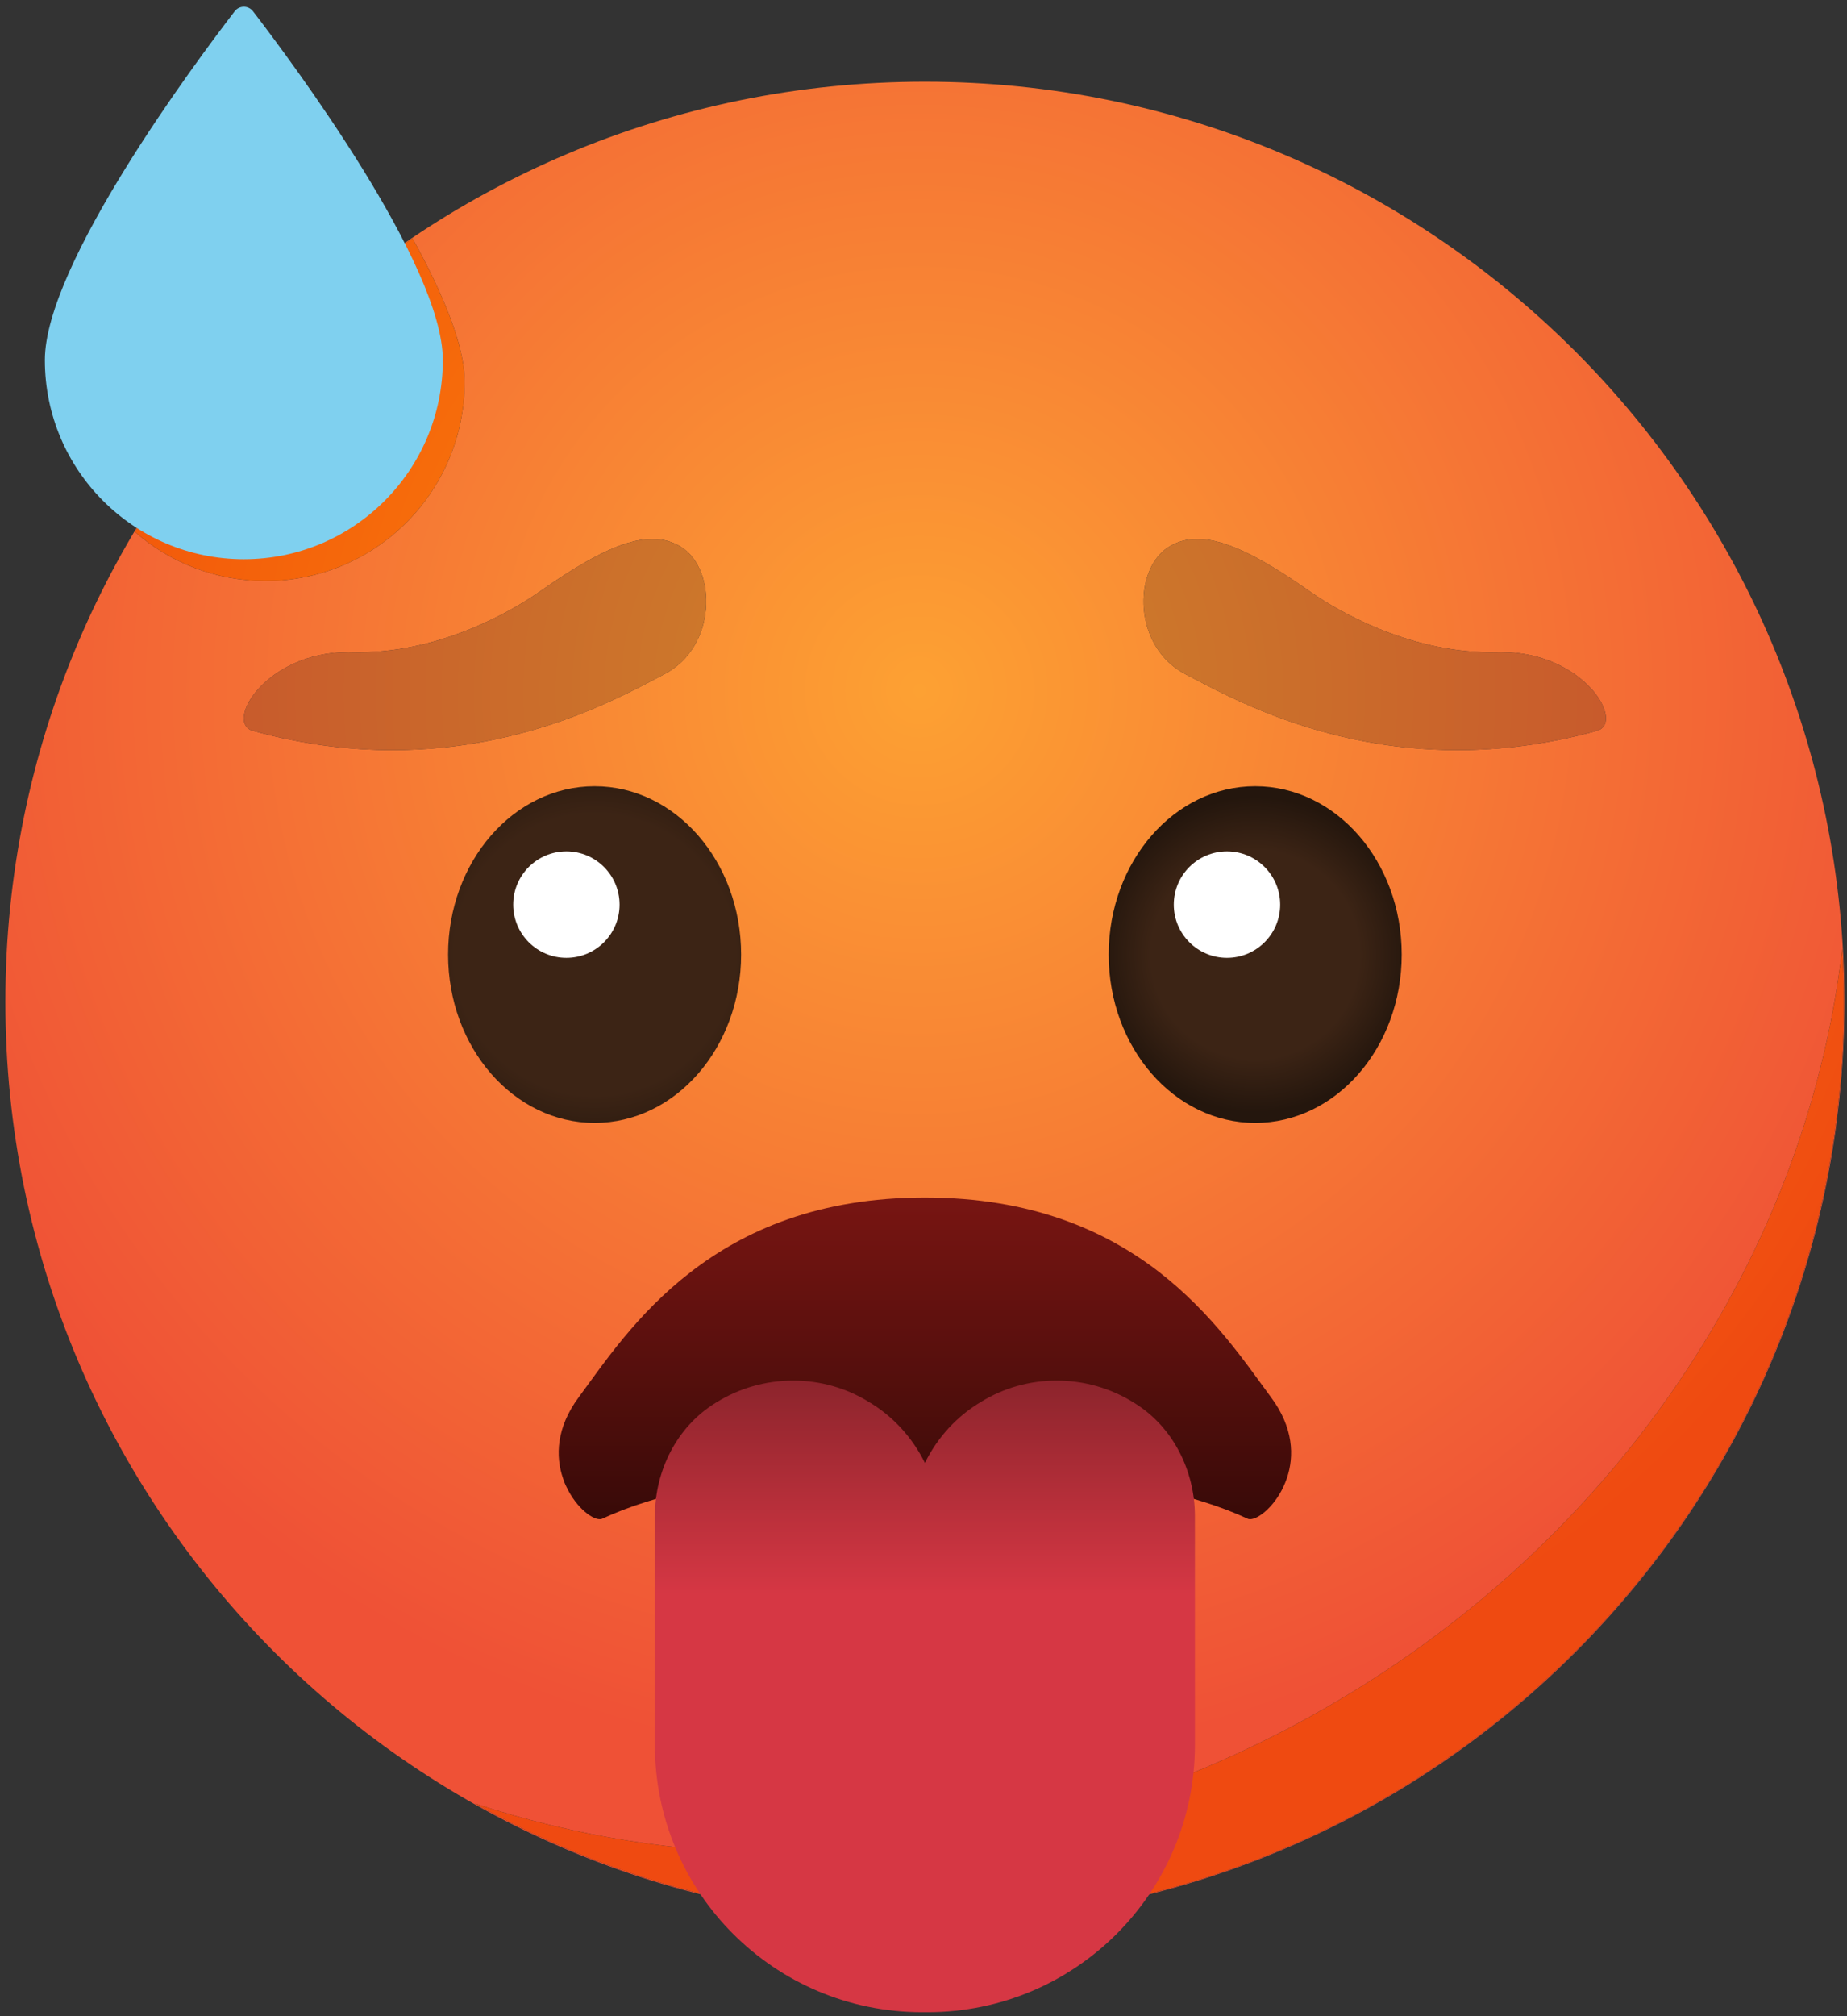 <svg width="154" height="168" viewBox="0 0 154 168" fill="none" xmlns="http://www.w3.org/2000/svg">
<rect x="0" y="0" width="154" height="168" fill="#333333" stroke="none"/>
<path d="M77.116 160.143C34.775 160.143 0.449 125.817 0.449 83.475C0.449 41.133 34.775 6.808 77.116 6.808C119.459 6.808 153.783 41.133 153.783 83.475C153.783 125.817 119.459 160.143 77.116 160.143V160.143ZM39.609 150.28C50.698 156.52 63.486 160.095 77.116 160.095C119.431 160.095 153.733 125.792 153.733 83.476C153.733 81.997 153.683 80.531 153.599 79.072C150.539 105.379 133.628 130.568 106.668 144.404C93.421 151.201 79.362 154.428 65.741 154.428C56.717 154.428 47.886 153.012 39.609 150.28V150.28ZM99.836 44.911C98.953 44.911 98.14 45.127 97.398 45.604C94.454 47.5 94.461 53.897 98.843 56.178C102.181 57.914 110.225 62.507 121.515 62.507C125.049 62.507 128.903 62.057 133.028 60.928C135.641 60.395 132.204 54.332 125.168 54.332C125.056 54.332 124.944 54.333 124.829 54.337C124.645 54.341 124.46 54.344 124.276 54.344C117.252 54.344 111.313 50.712 109.537 49.502C105.711 46.824 102.463 44.911 99.836 44.911V44.911ZM29.064 54.332C22.029 54.332 18.591 60.395 21.204 60.928C25.33 62.057 29.183 62.507 32.718 62.507C44.007 62.507 52.051 57.914 55.389 56.178C59.772 53.897 59.778 47.5 56.834 45.604C56.093 45.127 55.28 44.911 54.396 44.911C51.77 44.911 48.522 46.824 44.695 49.502C42.919 50.712 36.98 54.345 29.956 54.344C29.772 54.344 29.587 54.341 29.403 54.337C29.288 54.333 29.176 54.332 29.064 54.332V54.332ZM34.397 19.866C24.985 26.183 17.058 34.562 11.248 44.319C14.162 46.87 17.981 48.409 22.144 48.409C31.302 48.409 38.741 40.971 38.741 31.812C38.741 28.736 36.876 24.356 34.397 19.866Z" fill="url(#paint0_radial)"/>
<path d="M77.116 160.095C63.486 160.095 50.698 156.52 39.609 150.28C47.886 153.012 56.717 154.428 65.741 154.428C79.362 154.428 93.421 151.201 106.668 144.404C133.628 130.568 150.539 105.379 153.599 79.072C153.683 80.531 153.733 81.997 153.733 83.476C153.733 125.792 119.431 160.095 77.116 160.095Z" fill="url(#paint1_radial)"/>
<path d="M61.793 79.54C61.793 87.287 56.324 93.567 49.577 93.567C42.829 93.567 37.36 87.287 37.36 79.54C37.36 71.793 42.829 65.513 49.577 65.513C56.324 65.513 61.793 71.793 61.793 79.54Z" fill="url(#paint2_radial)"/>
<path d="M116.872 79.54C116.872 87.287 111.403 93.567 104.656 93.567C97.909 93.567 92.44 87.287 92.44 79.54C92.44 71.793 97.909 65.513 104.656 65.513C111.403 65.513 116.872 71.793 116.872 79.54Z" fill="url(#paint3_radial)"/>
<path d="M51.658 75.379C51.658 77.827 49.673 79.812 47.224 79.812C44.775 79.812 42.79 77.827 42.79 75.379C42.79 72.928 44.775 70.943 47.224 70.943C49.673 70.943 51.658 72.928 51.658 75.379Z" fill="white"/>
<path d="M106.739 75.379C106.739 77.827 104.753 79.812 102.304 79.812C99.855 79.812 97.869 77.827 97.869 75.379C97.869 72.928 99.855 70.943 102.304 70.943C104.753 70.943 106.739 72.928 106.739 75.379Z" fill="white"/>
<path d="M32.718 62.507C29.183 62.507 25.33 62.057 21.204 60.928C18.591 60.395 22.029 54.332 29.064 54.332C29.176 54.332 29.288 54.334 29.403 54.338C29.587 54.342 29.772 54.344 29.956 54.344C36.98 54.346 42.919 50.712 44.695 49.503C48.522 46.824 51.77 44.911 54.396 44.911C55.28 44.911 56.093 45.127 56.834 45.604C59.778 47.5 59.772 53.898 55.389 56.179C52.051 57.915 44.007 62.507 32.718 62.507Z" fill="url(#paint4_radial)"/>
<path d="M121.515 62.507C110.225 62.507 102.181 57.915 98.843 56.179C94.461 53.898 94.454 47.5 97.398 45.604C98.14 45.127 98.953 44.911 99.836 44.911C102.463 44.911 105.711 46.824 109.537 49.503C111.313 50.712 117.252 54.344 124.276 54.344C124.46 54.344 124.645 54.342 124.829 54.338C124.944 54.334 125.056 54.332 125.168 54.332C132.204 54.332 135.641 60.395 133.028 60.928C128.903 62.057 125.049 62.507 121.515 62.507Z" fill="url(#paint5_radial)"/>
<path d="M48.246 116.435C50.327 113.621 53.096 109.46 57.58 106.001C62.052 102.541 68.225 99.783 77.113 99.783C86.001 99.783 92.186 102.541 96.658 106.001C101.13 109.472 103.899 113.621 105.98 116.435C107.86 118.96 107.916 121.341 107.304 123.155C107.215 123.411 107.115 123.665 107.003 123.9C106.169 125.679 104.711 126.747 104.078 126.569C94.712 122.241 81.975 122.853 77.113 122.853C72.263 122.853 59.515 122.241 50.16 126.569C49.515 126.747 48.068 125.679 47.234 123.9C47.112 123.665 47.012 123.411 46.934 123.155C46.311 121.341 46.378 118.96 48.246 116.435" fill="url(#paint6_linear)"/>
<path d="M94.491 116.848C92.627 115.69 90.437 115.038 88.102 115.038C85.804 115.038 83.668 115.672 81.858 116.775C79.813 117.969 78.166 119.762 77.116 121.898C76.067 119.762 74.419 117.969 72.375 116.775C70.565 115.672 68.429 115.038 66.13 115.038C63.796 115.038 61.606 115.69 59.742 116.848L59.67 116.891C56.429 118.876 54.602 122.544 54.602 126.345V131.417V145.389C54.602 157.695 64.576 167.669 76.881 167.669H77.333C89.659 167.669 99.631 157.696 99.631 145.389V131.417V126.345C99.631 122.544 97.804 118.876 94.562 116.891L94.491 116.848" fill="url(#paint7_linear)"/>
<path d="M22.144 48.409C17.981 48.409 14.162 46.87 11.248 44.318C17.058 34.562 24.985 26.183 34.397 19.866C36.876 24.356 38.741 28.736 38.741 31.812C38.741 40.971 31.302 48.409 22.144 48.409Z" fill="url(#paint8_radial)"/>
<path d="M3.74 30.005C3.74 39.169 11.168 46.597 20.331 46.597C29.494 46.597 36.922 39.169 36.922 30.005C36.922 22.032 24.358 5.181 21.097 0.943C20.707 0.436 19.955 0.436 19.566 0.943C16.305 5.181 3.74 22.032 3.74 30.005" fill="#7FD0EF"/>
<defs>
<radialGradient id="paint0_radial" cx="0" cy="0" r="1" gradientUnits="userSpaceOnUse" gradientTransform="translate(76.672 57.697) scale(89.106)">
<stop stop-color="#FDA133"/>
<stop offset="1" stop-color="#EF5136"/>
</radialGradient>
<radialGradient id="paint1_radial" cx="0" cy="0" r="1" gradientUnits="userSpaceOnUse" gradientTransform="translate(76.672 57.697) scale(89.106)">
<stop stop-color="#FD9210"/>
<stop offset="1" stop-color="#EF4A11"/>
</radialGradient>
<radialGradient id="paint2_radial" cx="0" cy="0" r="1" gradientUnits="userSpaceOnUse" gradientTransform="translate(49.577 79.54) scale(17.699)">
<stop stop-color="#3C2415"/>
<stop offset="0.661" stop-color="#3C2415"/>
<stop offset="1" stop-color="#24160D"/>
</radialGradient>
<radialGradient id="paint3_radial" cx="0" cy="0" r="1" gradientUnits="userSpaceOnUse" gradientTransform="translate(104.656 79.54) scale(13.153)">
<stop stop-color="#3C2415"/>
<stop offset="0.661" stop-color="#3C2415"/>
<stop offset="1" stop-color="#24160D"/>
</radialGradient>
<radialGradient id="paint4_radial" cx="0" cy="0" r="1" gradientUnits="userSpaceOnUse" gradientTransform="translate(76.672 57.697) scale(89.106 89.106)">
<stop stop-color="#CF852A"/>
<stop offset="1" stop-color="#C4432D"/>
</radialGradient>
<radialGradient id="paint5_radial" cx="0" cy="0" r="1" gradientUnits="userSpaceOnUse" gradientTransform="translate(76.672 57.697) scale(89.106 89.106)">
<stop stop-color="#CF852A"/>
<stop offset="1" stop-color="#C4432D"/>
</radialGradient>
<linearGradient id="paint6_linear" x1="77.116" y1="99.783" x2="77.116" y2="126.588" gradientUnits="userSpaceOnUse">
<stop stop-color="#781512"/>
<stop offset="1" stop-color="#380A08"/>
</linearGradient>
<linearGradient id="paint7_linear" x1="77.116" y1="167.669" x2="77.116" y2="115.038" gradientUnits="userSpaceOnUse">
<stop stop-color="#D63744"/>
<stop offset="0.661" stop-color="#D63744"/>
<stop offset="1" stop-color="#8C242C"/>
</linearGradient>
<radialGradient id="paint8_radial" cx="0" cy="0" r="1" gradientUnits="userSpaceOnUse" gradientTransform="translate(76.672 57.697) scale(89.106 89.106)">
<stop stop-color="#FD8F0B"/>
<stop offset="1" stop-color="#EF480B"/>
</radialGradient>
</defs>
</svg>
